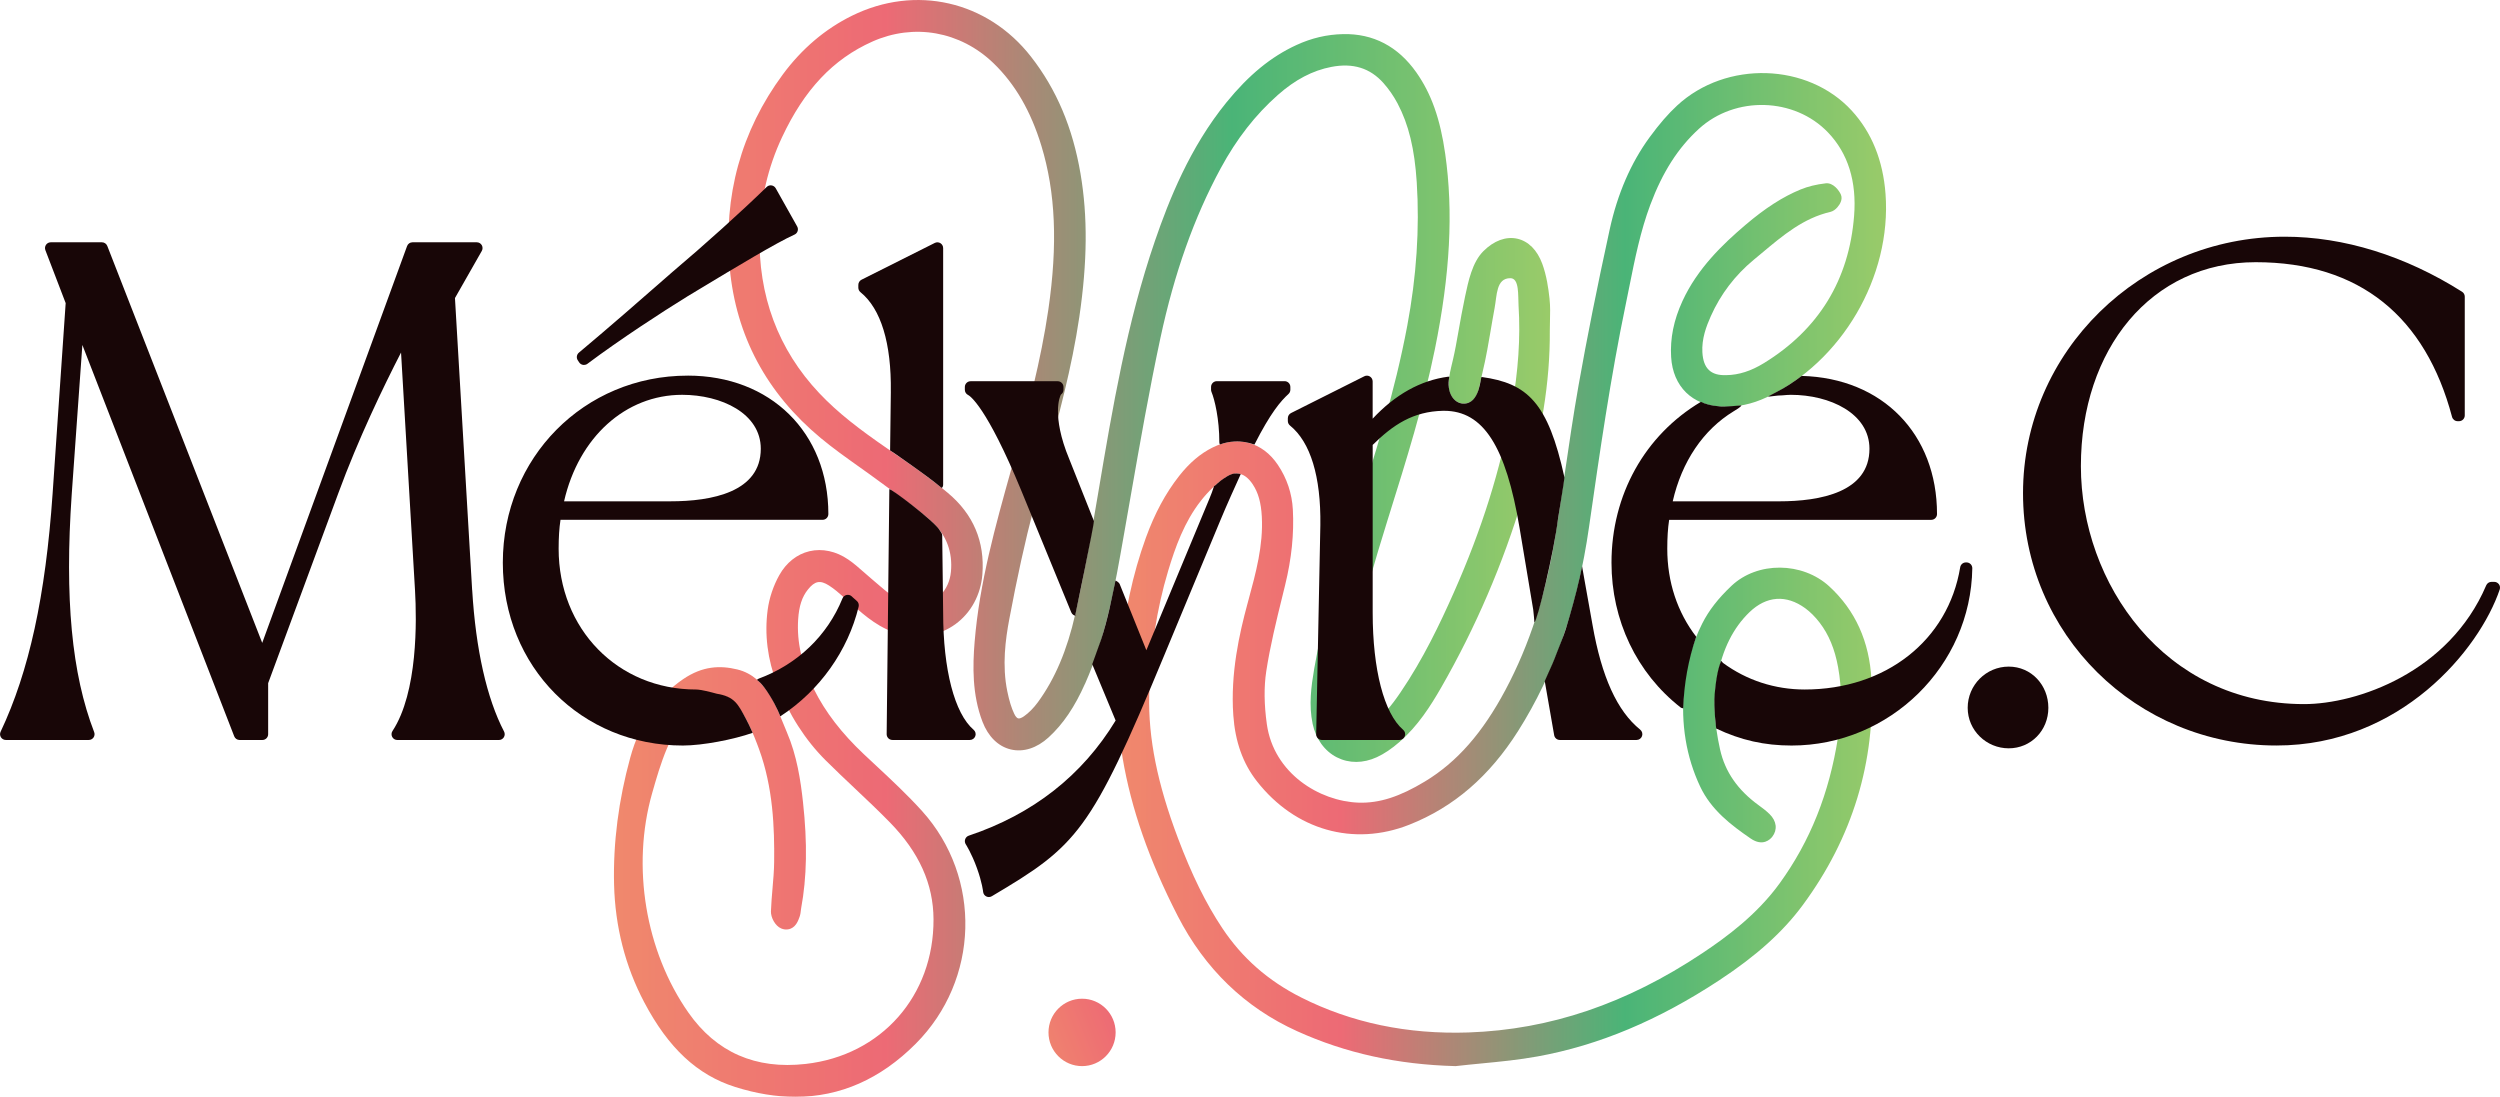 <svg width="253" height="111" viewBox="0 0 253 111" fill="none" xmlns="http://www.w3.org/2000/svg">
<g clip-path="url(#clip0_6249_317)">
<g opacity="0.71">
<path d="M109.814 69.18C111.943 64.391 112.842 59.246 113.712 54.272L114.455 50.037C115.367 44.833 116.31 39.449 117.434 34.206C118.847 27.626 120.84 22.008 123.534 17.032C125.149 14.05 127.044 11.618 129.328 9.602C131.072 8.061 132.84 7.135 134.729 6.772C136.918 6.349 138.644 6.881 139.996 8.395C140.543 9.007 141.04 9.723 141.432 10.466C142.558 12.595 143.157 15.06 143.375 18.456C143.673 23.102 143.35 27.984 142.414 32.968C141.166 39.62 139.172 46.004 137.065 52.501C135.352 57.792 133.862 62.588 132.995 67.693C132.696 69.457 132.436 71.341 132.838 73.25C133.159 74.779 134.055 76.016 135.293 76.644C136.518 77.266 137.954 77.261 139.335 76.628C140.076 76.288 140.829 75.782 141.636 75.08C143.489 73.465 144.762 71.469 145.862 69.552C149.341 63.489 152.119 57.019 154.119 50.324C156.009 43.998 156.874 38.639 156.841 33.46C156.841 33.146 156.849 32.832 156.857 32.517C156.877 31.771 156.897 31 156.812 30.225C156.695 29.15 156.516 27.89 156.076 26.69C155.565 25.305 154.667 24.404 153.544 24.156C152.404 23.904 151.187 24.352 150.118 25.418C148.99 26.544 148.595 28.462 148.265 30.009C147.733 32.502 147.427 34.766 147.05 36.35L146.866 37.125C146.673 37.923 146.591 38.572 146.607 39.163C146.62 39.718 147 40.476 147.591 40.731C147.949 40.886 148.332 40.887 148.672 40.736C149.075 40.553 149.393 40.163 149.567 39.637C149.684 39.279 149.761 38.91 149.838 38.54L150.278 36.589C150.536 35.453 151.03 32.334 151.251 31.192C151.5 29.896 151.396 28.152 152.849 28.152C153.775 28.152 153.614 29.916 153.677 30.913C153.883 34.137 153.656 37.533 152.983 41.294C151.878 47.464 149.965 53.568 147.13 59.955C145.756 63.052 144.041 66.676 141.735 70.064C140.873 71.331 139.889 72.62 138.542 73.46C137.879 73.872 137.266 73.981 136.808 73.764C136.361 73.552 136.06 73.022 135.961 72.269C135.906 71.844 135.855 71.348 135.911 70.892C135.966 70.457 136.013 70.019 136.06 69.58C136.198 68.301 136.341 66.981 136.664 65.759C137.917 61.007 139.139 56.737 140.401 52.7L140.607 52.04C142.299 46.631 144.049 41.037 145.206 35.357C146.757 27.74 147.09 21.455 146.257 15.579C145.753 12.032 144.853 9.491 143.341 7.338C141.48 4.692 138.965 3.386 135.921 3.452C134.279 3.489 132.736 3.85 131.206 4.554C128.636 5.735 126.388 7.575 124.13 10.346C120.405 14.919 118.296 20.257 116.874 24.398C114.04 32.655 112.577 41.339 111.163 49.738L111.103 50.094C110.341 54.618 109.66 58.4 108.814 62.163C107.997 65.792 106.762 68.7 105.04 71.057C104.606 71.649 104.117 72.146 103.622 72.49C103.381 72.659 103.167 72.736 103.036 72.701C102.906 72.665 102.76 72.496 102.636 72.23C102.355 71.637 102.139 70.934 101.938 69.957C101.398 67.332 101.758 64.697 102.133 62.697C102.919 58.499 103.731 54.809 104.618 51.417C104.998 49.96 105.394 48.508 105.789 47.056C107.11 42.21 108.475 37.197 109.224 32.097C110.044 26.517 110.084 21.904 109.349 17.582C108.559 12.922 106.921 9.047 104.338 5.737C99.93 0.082 92.643 -1.58 86.207 1.598C83.494 2.937 81.146 4.934 79.226 7.528C74.995 13.25 73.184 19.832 73.847 27.093C74.475 33.978 77.574 39.777 83.06 44.332C84.309 45.369 85.644 46.318 86.936 47.236C87.651 47.743 88.366 48.252 89.069 48.775C89.529 49.12 89.994 49.456 90.461 49.793C91.775 50.746 93.132 51.731 94.33 52.82C95.768 54.124 96.426 55.871 96.233 57.873C96.052 59.746 94.722 61.109 92.996 61.185C92.083 61.22 91.186 60.926 90.265 60.274C89.731 59.896 89.233 59.466 88.734 59.036L88.105 58.498C87.87 58.303 87.641 58.1 87.412 57.896C86.921 57.461 86.412 57.012 85.847 56.626C84.605 55.777 83.213 55.48 81.919 55.782C80.66 56.078 79.576 56.937 78.868 58.199C78.269 59.266 77.852 60.508 77.691 61.694C77.353 64.204 77.673 66.75 78.647 69.259C79.82 72.285 81.477 74.877 83.571 76.962C84.535 77.921 85.524 78.856 86.513 79.79C87.708 80.918 88.903 82.045 90.051 83.22C93.01 86.246 94.456 89.454 94.472 93.025C94.509 100.785 89.186 106.809 81.524 107.671C76.466 108.246 72.478 106.492 69.663 102.47C65.32 96.266 63.886 87.686 65.996 80.276C66.867 77.217 67.707 74.3 70.207 71.188C70.952 70.262 72.276 70.096 73.417 70.477C75.084 71.035 76.409 74.712 76.806 75.789C78.235 79.679 78.386 83.761 78.344 87.243C78.334 88.135 78.255 89.027 78.178 89.919C78.112 90.689 78.046 91.457 78.019 92.23C77.999 92.835 78.439 93.704 79.059 93.959C79.486 94.136 79.829 94.063 80.04 93.968C80.578 93.729 80.779 93.168 80.918 92.78C81 92.553 81.024 92.333 81.044 92.156L81.07 91.954C81.658 88.769 81.72 85.337 81.261 81.156C81.025 78.992 80.647 76.461 79.633 74.107C78.689 71.916 77.707 68.5 74.614 67.748C72.876 67.327 71.103 67.392 69.143 68.723C66.713 70.371 64.775 73.04 63.781 76.673C62.611 80.946 62.037 85.26 62.144 89.525C62.253 93.788 63.279 97.794 65.195 101.427C67.64 106.068 70.569 108.794 74.411 110.005C76.52 110.669 78.548 111.002 80.495 111C85.023 111 89.102 109.205 92.668 105.63C99.115 99.168 99.396 88.82 93.308 82.072C91.837 80.444 90.21 78.926 88.638 77.461L87.432 76.334C85.169 74.2 83.517 72.054 82.382 69.772C81.152 67.301 80.627 64.987 80.772 62.697C80.858 61.339 81.164 60.402 81.765 59.656C82.461 58.79 82.997 58.686 83.894 59.254C84.426 59.59 84.913 60.02 85.43 60.476L86.2 61.15C87.616 62.39 89.079 63.67 91.114 64.178C93.117 64.675 95.095 64.32 96.682 63.171C98.26 62.028 99.256 60.193 99.416 58.137C99.676 54.816 98.502 52.04 95.925 49.884C94.099 48.357 92.113 46.989 90.192 45.665L89.758 45.366C87.032 43.485 84.824 41.817 82.906 39.783C78.742 35.366 76.712 29.918 76.871 23.591C76.958 20.183 77.72 16.923 79.134 13.904C81.402 9.062 84.309 5.982 88.279 4.209C92.491 2.329 97.185 3.164 100.533 6.387C102.727 8.501 104.317 11.239 105.388 14.756C106.825 19.467 107.05 24.732 106.094 31.321C105.344 36.48 103.973 41.622 102.745 46.038L102.302 47.626C100.74 53.203 99.127 58.972 98.635 64.924C98.432 67.387 98.369 70.277 99.431 73.047C100.009 74.549 101.026 75.544 102.295 75.845C103.57 76.147 104.927 75.712 106.121 74.621C107.583 73.282 108.755 71.553 109.809 69.18H109.814Z" fill="url(#paint0_linear_6249_317)"/>
<path d="M185.131 59.348C182.386 56.833 177.849 56.806 175.223 59.289C173.874 60.566 172.935 61.776 172.269 63.095C171.252 65.109 170.649 67.263 170.423 69.684C170.094 73.26 170.641 76.594 172.053 79.592C173.178 81.981 175.195 83.502 177.163 84.855C178.408 85.71 179.155 84.934 179.355 84.677C179.906 83.964 179.797 83.082 179.069 82.376C178.736 82.054 178.363 81.766 177.986 81.496C175.856 79.953 174.576 78.106 174.072 75.85C173.448 73.055 173.357 70.714 173.787 68.484C174.33 65.682 175.396 63.546 177.044 61.956C178.761 60.299 180.766 60.155 182.689 61.553C183.193 61.919 183.695 62.422 184.143 63.005C185.071 64.211 185.683 65.69 186.016 67.527C186.41 69.696 186.41 71.995 186.015 74.554C185.133 80.266 183.198 85.119 180.103 89.39C177.797 92.573 174.708 94.843 172.273 96.465C164.601 101.575 156.861 104.2 148.613 104.485C142.458 104.695 136.766 103.507 131.683 100.945C128.321 99.249 125.705 96.95 123.688 93.917C122.04 91.439 120.619 88.553 119.213 84.833C117.12 79.294 116.194 74.68 116.301 70.308C116.408 65.855 117.053 61.644 118.212 57.789C118.942 55.364 119.849 52.823 121.528 50.679C122.289 49.708 123.151 48.888 124.021 48.313C125.072 47.614 126 47.849 126.776 49.014C127.338 49.859 127.623 50.872 127.697 52.301C127.847 55.198 127.108 57.923 126.323 60.807L126.249 61.079C125.422 64.122 124.512 68.157 124.81 72.38C124.999 75.065 125.779 77.249 127.193 79.059C131.064 84.01 136.977 85.697 142.63 83.457C147.124 81.677 150.729 78.57 153.644 73.959C157.302 68.179 159.645 61.437 160.807 53.351L160.837 53.144C161.896 45.779 162.991 38.165 164.532 30.765L164.902 28.94C165.451 26.201 166.02 23.371 167.011 20.726C168.259 17.397 169.828 14.95 171.945 13.023C175.62 9.679 181.595 9.851 184.994 13.403C187.02 15.518 187.909 18.358 187.635 21.845C187.124 28.328 184.055 33.342 178.507 36.749C177.205 37.548 175.965 37.947 174.718 37.964C173.116 38.027 172.376 37.275 172.281 35.658C172.202 34.295 172.666 33.045 173.133 32C174.124 29.775 175.588 27.853 177.484 26.286L178.293 25.613C180.465 23.793 182.517 22.074 185.236 21.444C185.83 21.306 186.189 20.64 186.227 20.565C186.384 20.257 186.411 19.97 186.304 19.708C186.14 19.309 185.529 18.462 184.766 18.552C183.817 18.661 182.965 18.869 182.232 19.17C180.418 19.916 178.639 21.06 176.632 22.769C174.333 24.725 171.779 27.172 170.263 30.472C169.382 32.391 169.008 34.24 169.118 36.122C169.294 39.12 171.265 41.047 174.259 41.156C175.826 41.213 177.287 40.906 178.763 40.217C186.373 36.666 191.442 28.007 190.816 19.627C190.562 16.229 189.412 13.395 187.399 11.2C182.947 6.349 174.696 6.1 169.742 10.664C168.823 11.509 167.931 12.539 166.932 13.904C165.043 16.488 163.687 19.62 162.902 23.218C161.619 29.096 160.588 34.257 159.751 38.995C159.225 41.965 158.784 44.994 158.355 47.923C158.057 49.96 157.761 51.996 157.435 54.03C156.467 60.056 154.805 65.223 152.35 69.825C150.026 74.186 147.44 77.127 144.21 79.081C141.638 80.637 139.586 81.292 137.501 81.229C133.516 81.091 128.903 78.259 128.204 73.287C127.926 71.306 127.906 69.511 128.142 67.955C128.527 65.426 129.154 62.872 129.762 60.404L130.056 59.205C130.709 56.525 130.965 54.035 130.838 51.592C130.751 49.945 130.239 48.412 129.317 47.039C127.754 44.715 125.226 44.041 122.723 45.283C121.478 45.9 120.366 46.844 119.327 48.169C117.953 49.918 116.853 51.963 115.963 54.418C114.624 58.111 113.759 62.151 113.319 66.769C112.982 70.294 113.078 73.537 113.605 76.685C114.469 81.822 116.293 87.058 119.183 92.691C121.931 98.048 125.996 101.971 131.263 104.354C136.165 106.574 141.395 107.73 147.253 107.89H147.306L147.36 107.885C148.211 107.787 149.067 107.705 149.92 107.622C151.793 107.441 153.728 107.254 155.619 106.908C161.816 105.776 167.821 103.258 173.975 99.212C177.74 96.737 180.43 94.317 182.438 91.597C187.474 84.774 189.814 77.1 189.389 68.789C189.193 64.937 187.757 61.76 185.126 59.346L185.131 59.348Z" fill="url(#paint1_linear_6249_317)"/>
<path d="M109.505 107.891C111.381 107.891 112.902 106.364 112.902 104.48C112.902 102.596 111.381 101.069 109.505 101.069C107.628 101.069 106.107 102.596 106.107 104.48C106.107 106.364 107.628 107.891 109.505 107.891Z" fill="url(#paint2_linear_6249_317)"/>
</g>
<path d="M47.781 59.718L46.042 30.163L48.757 25.396C48.861 25.214 48.859 24.992 48.757 24.811C48.651 24.631 48.461 24.52 48.253 24.52H41.743C41.498 24.52 41.279 24.673 41.195 24.905L26.537 65.06L10.858 24.892C10.771 24.668 10.555 24.52 10.316 24.52H5.136C4.944 24.52 4.765 24.614 4.656 24.774C4.547 24.934 4.524 25.135 4.592 25.315L6.646 30.675L5.325 49.943C4.611 60.309 2.939 67.969 0.062 74.05C-0.025 74.231 -0.012 74.443 0.095 74.613C0.203 74.782 0.388 74.885 0.589 74.885H8.987C9.18 74.885 9.359 74.789 9.468 74.631C9.576 74.472 9.6 74.268 9.529 74.088C7.255 68.192 6.534 60.544 7.258 50.025L8.335 34.908L23.703 74.514C23.79 74.739 24.006 74.887 24.245 74.887H26.555C26.876 74.887 27.137 74.624 27.137 74.302V69.136L34.24 49.908C36.25 44.428 38.806 39.133 40.585 35.675L42.002 59.788C42.173 62.751 42.292 70.064 39.719 73.981C39.6 74.161 39.59 74.391 39.693 74.581C39.795 74.771 39.992 74.888 40.206 74.888H50.494C50.698 74.888 50.887 74.781 50.993 74.606C51.098 74.431 51.105 74.213 51.011 74.031C49.264 70.682 48.148 65.734 47.786 59.719L47.781 59.718Z" fill="#180607"/>
<path d="M86.695 60.803C86.561 60.694 86.434 60.575 86.307 60.457L86.195 60.351C86.054 60.222 85.862 60.17 85.673 60.21C85.485 60.251 85.331 60.382 85.259 60.56C83.725 64.334 80.719 67.214 76.794 68.673C76.717 68.701 76.657 68.755 76.6 68.809C76.677 68.878 77.067 69.054 77.881 70.361C78.652 71.603 78.96 72.489 78.96 72.489C78.987 72.477 79.03 72.448 79.055 72.433C82.955 69.874 85.813 65.851 86.894 61.397C86.948 61.176 86.871 60.944 86.695 60.803Z" fill="#180607"/>
<path d="M69.596 38.014C59.105 38.014 50.886 46.328 50.886 56.942C50.886 67.555 58.889 75.448 69.108 75.448C71.106 75.448 74.24 74.84 76.168 74.162C76.13 74.102 75.901 73.522 75.519 72.803C74.681 71.225 74.319 70.494 72.538 70.205C71.944 70.04 70.913 69.778 70.438 69.778C62.51 69.778 56.534 63.655 56.534 55.534C56.534 54.389 56.593 53.465 56.723 52.605H83.248C83.569 52.605 83.83 52.343 83.83 52.02C83.83 43.773 77.978 38.012 69.598 38.012L69.596 38.014ZM67.846 50.733H57.084C58.562 44.257 63.294 39.955 69.036 39.955C72.99 39.955 76.992 41.83 76.992 45.414C76.992 49.81 72.018 50.733 67.846 50.733Z" fill="#180607"/>
<path d="M90.153 39.645L90.079 45.586C90.479 45.819 91.636 46.668 92.571 47.318C92.901 47.547 94.534 48.726 95.306 49.383C95.42 49.274 95.447 49.183 95.447 49.019V25.107C95.447 24.903 95.341 24.715 95.17 24.609C95 24.503 94.784 24.492 94.603 24.584L87.184 28.308C86.987 28.407 86.863 28.61 86.863 28.832V29.113C86.863 29.289 86.943 29.457 87.079 29.568C89.154 31.25 90.217 34.735 90.151 39.647L90.153 39.645Z" fill="#180607"/>
<path d="M98.7 74.504C98.785 74.273 98.717 74.015 98.531 73.855C96.6 72.203 95.447 67.772 95.447 62.001L95.351 54.149C95.351 53.984 95.169 53.796 95.09 53.652C94.618 52.779 90.004 49.294 90.001 49.513L89.73 74.293C89.728 74.45 89.788 74.601 89.899 74.712C90.007 74.823 90.156 74.885 90.314 74.885H98.153C98.397 74.885 98.615 74.732 98.698 74.502L98.7 74.504Z" fill="#180607"/>
<path d="M97.964 39.967C98.143 40.057 99.821 41.094 103.354 49.646L108.409 61.966C108.499 62.187 108.713 62.329 108.947 62.329C108.964 62.329 108.793 62.282 108.81 62.281C108.81 62.281 110.765 52.88 110.706 52.736L108.209 46.458C107.264 44.191 107.065 42.578 107.065 41.625C107.065 40.508 107.332 39.982 107.366 39.933C107.528 39.825 107.625 39.642 107.625 39.446V39.165C107.625 38.843 107.364 38.58 107.043 38.58H98.225C97.903 38.58 97.642 38.843 97.642 39.165V39.446C97.642 39.667 97.768 39.869 97.964 39.97V39.967Z" fill="#180607"/>
<path d="M124.97 47.918C124.577 47.945 124.195 48.199 124.08 48.271C123.23 48.799 123.106 49.069 122.86 49.203C122.749 49.582 122.53 50.139 122.395 50.461L116.012 65.804L113.319 59.125C113.225 58.894 112.899 58.75 112.887 58.752C112.803 59.109 112.507 60.598 112.281 61.603C112.075 62.517 111.736 63.823 111.433 64.71C111.215 65.35 110.534 67.216 110.534 67.216L112.902 72.917C109.526 78.479 104.526 82.398 98.041 84.569C97.868 84.626 97.734 84.761 97.676 84.932C97.615 85.103 97.639 85.293 97.738 85.445C97.743 85.453 98.322 86.345 98.861 87.839C99.398 89.321 99.492 90.242 99.492 90.252C99.512 90.451 99.63 90.627 99.808 90.718C99.892 90.76 99.982 90.781 100.072 90.781C100.174 90.781 100.277 90.755 100.367 90.701C108.994 85.589 110.382 84.248 117.797 66.374L123.467 52.737C124.179 51.017 124.979 49.269 125.559 47.982C125.536 47.957 125.231 47.901 124.969 47.92L124.97 47.918Z" fill="#180607"/>
<path d="M130.001 38.575H123.141C122.82 38.575 122.559 38.837 122.559 39.16V39.441C122.559 39.518 122.574 39.593 122.604 39.666C122.924 40.435 123.399 42.416 123.397 44.762C123.397 44.84 123.422 44.914 123.451 44.983C123.921 44.806 124.421 44.71 124.929 44.68C125.63 44.636 126.303 44.762 126.95 44.989C128.59 41.76 129.613 40.585 130.393 39.872C130.515 39.761 130.584 39.604 130.584 39.439V39.158C130.584 38.836 130.323 38.574 130.001 38.574V38.575Z" fill="#180607"/>
<path d="M149.939 38.152C149.811 38.133 149.796 40.907 148.076 40.847C147.124 40.813 146.342 39.696 146.674 38.128C146.637 38.126 146.602 38.115 146.563 38.12C143.773 38.488 141.204 39.916 138.913 42.371V38.6C138.913 38.397 138.808 38.209 138.637 38.103C138.466 37.995 138.25 37.987 138.07 38.078L130.651 41.801C130.453 41.901 130.329 42.104 130.329 42.326V42.606C130.329 42.783 130.41 42.951 130.547 43.062C132.62 44.742 133.685 48.227 133.62 53.136L133.198 74.29C133.194 74.448 133.255 74.599 133.363 74.712C133.474 74.825 133.623 74.887 133.78 74.887H141.621C141.865 74.887 142.083 74.734 142.168 74.504C142.252 74.273 142.185 74.014 141.999 73.855C140.068 72.203 138.915 67.772 138.915 62.001V45.026C140.975 42.991 143 41.635 146.039 41.573C146.073 41.573 146.106 41.573 146.141 41.573C150.103 41.573 152.394 45.135 153.785 53.453L155.16 61.684C155.205 61.953 155.281 62.968 155.281 62.968C155.545 62.978 157.266 55.893 157.677 52.452C157.677 52.452 158.343 48.414 158.323 48.321C156.66 40.709 154.563 38.787 149.94 38.15L149.939 38.152Z" fill="#180607"/>
<path d="M165.992 73.843C163.66 71.969 162.081 68.498 161.162 63.235L160.328 58.57C160.283 58.32 160.176 57.706 160.107 57.308C159.806 58.817 159.369 60.546 158.881 62.232C158.554 63.356 158.407 63.936 157.979 64.961C157.741 65.529 157.353 66.621 157.102 67.186C156.946 67.538 156.479 68.599 156.328 68.923L157.281 74.396C157.328 74.678 157.57 74.885 157.855 74.885H165.624C165.871 74.885 166.092 74.727 166.174 74.493C166.256 74.26 166.183 73.998 165.988 73.843H165.992Z" fill="#180607"/>
<path d="M182.333 38.041C181.566 38.629 180.664 39.227 179.802 39.661C179.797 39.669 178.929 40.116 178.924 40.123C179.148 40.161 179.772 40.005 180.406 40.008C180.681 39.983 180.955 39.956 181.233 39.956C185.186 39.956 189.189 41.832 189.189 45.416C189.189 49.812 184.215 50.734 180.043 50.734H169.28C170.197 46.713 172.368 43.495 175.444 41.623C175.665 41.489 176.171 41.2 176.236 41.02C176.236 41.02 174.602 41.183 174.109 41.136C173.592 41.087 173.227 41.039 172.805 40.919C172.546 40.845 172.356 40.785 172.137 40.664C166.46 44.036 163.083 50.079 163.083 56.942C163.083 62.775 165.63 68.113 170.072 71.59C170.151 71.652 170.248 71.667 170.343 71.684C170.417 69.229 170.855 66.754 171.657 64.44C169.746 61.956 168.728 58.891 168.728 55.537C168.728 54.393 168.787 53.468 168.917 52.608H195.444C195.765 52.608 196.026 52.346 196.026 52.023C196.026 43.936 190.525 38.261 182.331 38.042L182.333 38.041Z" fill="#180607"/>
<path d="M199.43 57.093C199.321 56.982 199.171 56.918 199.015 56.918H198.946C198.66 56.918 198.418 57.125 198.372 57.407C197.156 64.806 190.831 69.778 182.637 69.778C179.621 69.778 176.763 68.847 174.366 67.086C174.315 67.048 174.229 66.901 174.169 66.883C174.13 67.068 173.737 67.74 173.525 70.225C173.404 71.635 173.674 73.685 173.68 73.727C176.172 74.912 178.579 75.448 181.307 75.448C191.246 75.448 199.45 67.402 199.597 57.511C199.599 57.355 199.539 57.204 199.43 57.091V57.093Z" fill="#180607"/>
<path d="M203.283 67.461C200.992 67.461 199.13 69.332 199.13 71.63C199.13 73.929 201.033 75.73 203.283 75.73C205.532 75.73 207.294 73.929 207.294 71.63C207.294 69.332 205.57 67.461 203.283 67.461Z" fill="#180607"/>
<path d="M252.891 59.13C252.782 58.977 252.605 58.884 252.418 58.884H252.138C251.905 58.884 251.695 59.024 251.603 59.241C247.85 68.056 238.523 71.255 233.171 71.255C219.033 71.255 210.586 59.01 210.586 47.172C210.586 35.334 217.694 26.534 228.273 26.534C238.851 26.534 245.466 32.094 248.148 42.191C248.217 42.447 248.448 42.625 248.712 42.625H248.851C249.173 42.625 249.434 42.363 249.434 42.04V30.022C249.434 29.82 249.332 29.634 249.161 29.526C243.4 25.881 237.195 23.954 231.212 23.954C216.609 23.954 204.73 35.597 204.73 49.909C204.73 64.221 216.233 75.445 230.371 75.445C242.928 75.445 250.898 65.761 252.972 59.657C253.032 59.479 253.003 59.281 252.893 59.128L252.891 59.13Z" fill="#180607"/>
<path d="M58.612 36.673C58.7 36.807 58.84 36.898 58.997 36.925C59.031 36.93 59.064 36.933 59.098 36.933C59.222 36.933 59.346 36.893 59.446 36.818C62.743 34.349 66.989 31.581 69.616 29.963L70.621 29.358C74.527 27.002 78.567 24.567 80.404 23.741C80.555 23.673 80.669 23.546 80.719 23.39C80.771 23.233 80.754 23.062 80.674 22.919L78.503 19.054C78.414 18.896 78.257 18.788 78.078 18.762C77.891 18.735 77.718 18.795 77.589 18.921C75.121 21.334 71.282 24.796 68.025 27.543L67.451 28.046C65.146 30.064 61.662 33.114 58.584 35.688C58.355 35.88 58.308 36.214 58.472 36.461L58.612 36.673Z" fill="#180607"/>
</g>
<defs>
<linearGradient id="paint0_linear_6249_317" x1="62.13" y1="55.5" x2="156.877" y2="55.5" gradientUnits="userSpaceOnUse">
<stop stop-color="#EA5831"/>
<stop offset="0.29" stop-color="#E62D3C"/>
<stop offset="0.66" stop-color="#009640"/>
<stop offset="1" stop-color="#70B62C"/>
</linearGradient>
<linearGradient id="paint1_linear_6249_317" x1="113.123" y1="57.644" x2="190.868" y2="57.644" gradientUnits="userSpaceOnUse">
<stop stop-color="#EA5831"/>
<stop offset="0.29" stop-color="#E62D3C"/>
<stop offset="0.66" stop-color="#009640"/>
<stop offset="1" stop-color="#70B62C"/>
</linearGradient>
<linearGradient id="paint2_linear_6249_317" x1="104.275" y1="106.581" x2="134.106" y2="94.696" gradientUnits="userSpaceOnUse">
<stop stop-color="#EA5831"/>
<stop offset="0.29" stop-color="#E62D3C"/>
<stop offset="0.66" stop-color="#009640"/>
<stop offset="1" stop-color="#70B62C"/>
</linearGradient>
<clipPath id="clip0_6249_317">
<rect width="253" height="111" fill="white"/>
</clipPath>
</defs>
</svg>

